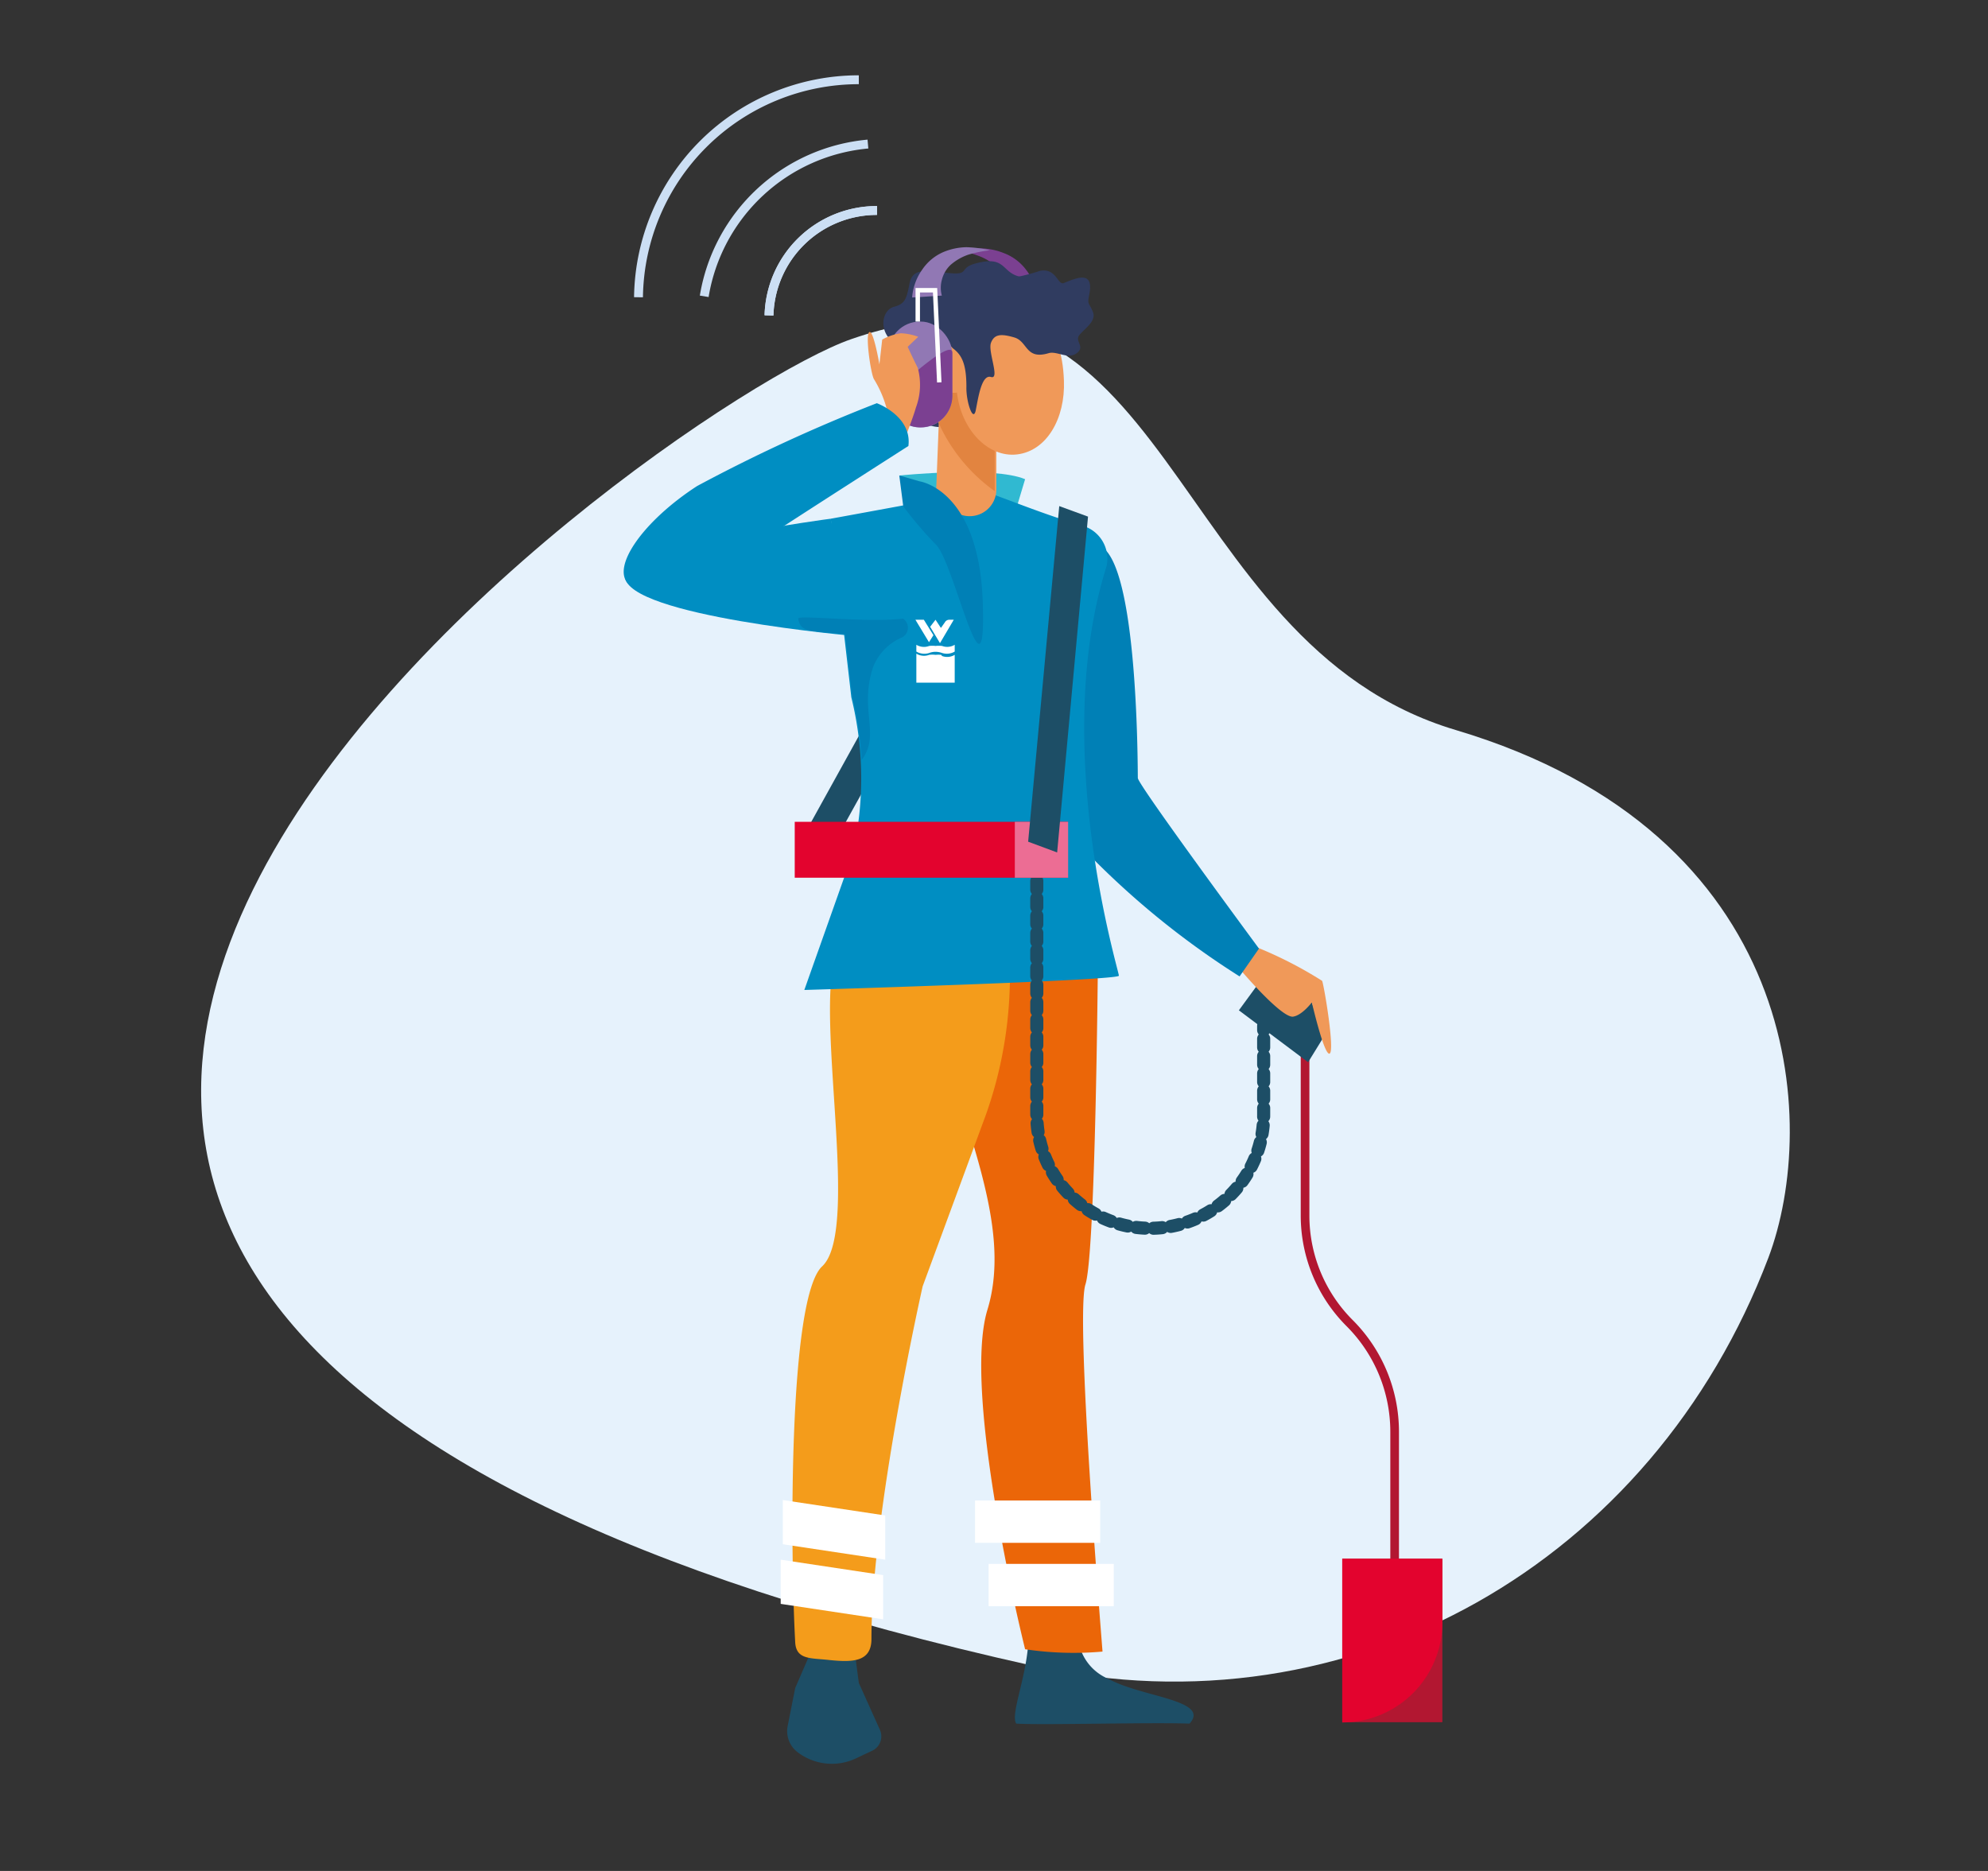 <svg id="Calque_1" data-name="Calque 1" xmlns="http://www.w3.org/2000/svg" viewBox="0 0 85 80"><rect x="0" y="0" width="85" height="80" fill="#333333" stroke="none"/><defs><style>.cls-1{fill:#e6f2fc;}.cls-2{fill:#1d4e66;}.cls-3{fill:#7b4091;}.cls-15,.cls-16,.cls-20,.cls-21,.cls-4{fill:none;stroke-miterlimit:10;}.cls-4{stroke:#b21731;stroke-width:0.37px;}.cls-5{fill:#b21731;}.cls-6{fill:#e3032e;}.cls-7{fill:#30b9d1;}.cls-8{fill:#008ec2;}.cls-9{fill:#eb6608;}.cls-10{fill:#f49c1b;}.cls-11{fill:#f09959;}.cls-12{fill:#0080b6;}.cls-13{fill:#303c60;}.cls-14{fill:#e28440;}.cls-15,.cls-16{stroke:#1d4e66;stroke-linecap:round;stroke-width:0.56px;}.cls-16{stroke-dasharray:0.37 0.37;}.cls-17{fill:#ec6d94;}.cls-18{fill:#fff;}.cls-19{fill:#9178b4;}.cls-20{stroke:#fff;stroke-width:0.19px;}.cls-21{stroke:#ccdff4;stroke-width:0.38px;}</style></defs><path class="cls-1" d="M75.61,53.78c-4.94,13-17.82,20.47-31.39,17.46C-26.32,55.57,28.29,17.3,36.4,14.5c13.85-4.79,13.31,13,25.86,16.72C77.06,35.64,77.79,48,75.61,53.78Z"/><path class="cls-2" d="M34,72.18l-.32,1.61a1.13,1.13,0,0,0,.42,1.13h0a2.41,2.41,0,0,0,2.49.27l.7-.33a.68.68,0,0,0,.33-.9l-.9-2-.28-2.13-.93.16-.74.41Z"/><polygon class="cls-2" points="35.63 36.11 34.4 35.66 42.16 21.64 43.4 22.09 35.63 36.11"/><path class="cls-3" d="M43,12.62A1,1,0,0,0,43,12a1.49,1.49,0,0,0-.41-.62,2.52,2.52,0,0,0-.75-.44,5.18,5.18,0,0,0-.9-.25,6.07,6.07,0,0,1,1-.07,2.81,2.81,0,0,1,1,.21,2.12,2.12,0,0,1,.92.69,2.16,2.16,0,0,1,.46,1.2Z"/><path class="cls-4" d="M59.63,67.48V61.21a6.57,6.57,0,0,0-1.91-4.62h0A6.5,6.5,0,0,1,55.8,52V44.44"/><rect class="cls-5" x="57.39" y="66.65" width="4.28" height="6.99"/><path class="cls-6" d="M57.39,66.65h4.28a0,0,0,0,1,0,0v2.72a4.28,4.28,0,0,1-4.28,4.28h0a0,0,0,0,1,0,0v-7A0,0,0,0,1,57.39,66.65Z"/><polygon class="cls-2" points="53.87 41.97 52.97 43.2 55.93 45.42 56.59 44.35 56.09 42.86 53.87 41.97"/><path class="cls-7" d="M38.48,20.33s4-.41,5.35.16l-.57,1.9L41.2,24.77l-2.3-2.22Z"/><path class="cls-2" d="M46.09,70a2.13,2.13,0,0,0,1.31,1.79c1.41.78,4.38.9,3.46,1.91-1.76-.06-6.27.07-7.41,0-.31-.47.76-2.66.48-4.45C43.7,67.78,46.09,70,46.09,70Z"/><path class="cls-8" d="M36.61,27.2s-9.83-.85-9.89-2.55c.88-1.46,8.8-2.47,8.8-2.47Z"/><path class="cls-9" d="M46.94,41.34s-.1,12.24-.53,13.58.63,14.4.73,15.7a14,14,0,0,1-3.31-.1S41.11,59.64,42.22,56s-1.1-7.92-2.29-12.73C38.26,40.52,46.94,41.34,46.94,41.34Z"/><path class="cls-10" d="M43.24,40.42l-.07,1.9a17.81,17.81,0,0,1-1,5.3L39.45,55s-2.19,9.68-2.19,15.08c0,1-.83,1-1.81.9h0c-.78-.09-1.41,0-1.45-.76-.21-3.9-.3-14.71,1.15-16.07,1.78-1.65-.66-12.12.87-13.92S43.24,40.42,43.24,40.42Z"/><path class="cls-11" d="M53.87,40.56a17.44,17.44,0,0,1,2.66,1.38c.09.24.55,3,.32,3.11s-.76-2.19-.76-2.19-.41.55-.8.61S53.67,42.24,52.64,41,53.87,40.56,53.87,40.56Z"/><path class="cls-12" d="M46.72,23.3c-5.35.77-4,8.56-1.32,12A35.62,35.62,0,0,0,53,41.75l.83-1.19s-5.17-7-5.18-7.29S48.68,23,46.72,23.3Z"/><path class="cls-8" d="M47.31,24.22a1.47,1.47,0,0,0-1.14-1.77c-2.08-.63-4.08-1.52-4.27-1.46s-6.38,1.19-6.38,1.19l.88,7.64a14.46,14.46,0,0,1,.07,6.64l-2.08,5.87s13.45-.4,13.45-.61S44.89,31.89,47.31,24.22Z"/><path class="cls-13" d="M44,11.87c-1.28,0-.8-1-2.27-.61-.78.2-.21.52-1.21.41s-1.5-.2-1.63.45-.18.87-.67,1-.7,1,0,1.55.36.83.21,1.31.37.52.66,1-.26.53.15.92a1.47,1.47,0,0,0,1,.36L42,14.85Z"/><path class="cls-11" d="M40.22,16,40,21.67l1.12.35a1.14,1.14,0,0,0,1.48-1.1l0-3.22Z"/><path class="cls-14" d="M42.53,21V17.7L40.22,16l-.1,2.06A7.27,7.27,0,0,0,42.53,21Z"/><path class="cls-11" d="M45.49,16.28c.06,1.62-.74,3-2,3.15s-2.42-1.09-2.58-2.7.74-3,2-3.15S45.4,13.72,45.49,16.28Z"/><path class="cls-11" d="M41.35,15.53A.93.93,0,0,1,41,16.76c-.39.15-.87-.17-1.07-.7a.92.92,0,0,1,.33-1.24C40.67,14.68,41.15,15,41.35,15.53Z"/><path class="cls-13" d="M45.49,12.1c.61-.25,1.29-.52,1.08.51-.09.44,0,.32.16.73s-.4.74-.59,1,.27.48-.1.76-.85-.1-1.2,0c-1,.3-.89-.5-1.47-.67s-.86-.14-1,.23.4,1.58,0,1.46-.54.87-.65,1.42-.42-.38-.4-1c0-1-.21-1.37-.57-1.64S40.24,12.11,42,12a8.22,8.22,0,0,0,2.47-.42C45.18,11.45,45.22,12.22,45.49,12.1Z"/><path class="cls-12" d="M39.31,20.58s2.55.33,2.71,5.18-1.23-1.73-2-2.47a16.36,16.36,0,0,1-1.4-1.64l-.17-1.32Z"/><line class="cls-15" x1="44.33" y1="37.11" x2="44.33" y2="37.3"/><path class="cls-16" d="M44.33,37.67v10a4.85,4.85,0,0,0,9.7,0V43.87"/><line class="cls-15" x1="54.03" y1="43.68" x2="54.03" y2="43.5"/><rect class="cls-6" x="33.98" y="35.14" width="11.68" height="2.39"/><rect class="cls-17" x="43.39" y="35.14" width="2.28" height="2.39"/><polygon class="cls-18" points="37.85 66.69 33.47 66.03 33.47 64.14 37.85 64.8 37.85 66.69"/><polygon class="cls-18" points="37.76 69.24 33.38 68.58 33.38 66.69 37.76 67.35 37.76 69.24"/><rect class="cls-18" x="41.69" y="64.16" width="5.35" height="1.81"/><rect class="cls-18" x="42.27" y="66.87" width="5.35" height="1.81"/><rect class="cls-19" x="37.99" y="13.75" width="2.72" height="4.53" rx="1.34"/><path class="cls-3" d="M39.36,18.27h0A1.34,1.34,0,0,1,38,16.93s2.72-2.58,2.72-1.84v1.84A1.35,1.35,0,0,1,39.36,18.27Z"/><path class="cls-11" d="M38,17.86a4.8,4.8,0,0,0-.64-1.66c-.14-.29-.37-1.91-.19-2s.43,1.38.43,1.38l.12-1.06a2.26,2.26,0,0,1,.8-.27,2.44,2.44,0,0,1,.74.15l-.45.43s.18.4.43.9a2.77,2.77,0,0,1-.08,1.7c-.1.37-.43,1.21-.43,1.21Z"/><path class="cls-8" d="M37.49,17.24s1.51.55,1.35,1.83c0,0-4.69,3-6.36,4.1s-4.82,2.55-5.6,1.81.67-2.74,2.93-4.2A69.88,69.88,0,0,1,37.49,17.24Z"/><path class="cls-19" d="M39,12.72a2.36,2.36,0,0,1,.43-1.19,2.09,2.09,0,0,1,.9-.75,2.66,2.66,0,0,1,1-.21,5.26,5.26,0,0,1,1,.13,5.47,5.47,0,0,0-.93.19,2.27,2.27,0,0,0-.76.44,1.31,1.31,0,0,0-.37.64,1.27,1.27,0,0,0,0,.67Z"/><polyline class="cls-20" points="39.24 13.75 39.24 12.41 39.98 12.41 40.16 16.35"/><polygon class="cls-2" points="45.2 36.45 43.96 35.99 45.29 21.64 46.52 22.09 45.2 36.45"/><g id="Illustration_4" data-name="Illustration 4"><path class="cls-18" d="M40,27.87a.76.76,0,0,0-.27.05.67.67,0,0,1-.55-.06v-.29a.63.63,0,0,0,.55.05,1.1,1.1,0,0,1,.27,0,1.26,1.26,0,0,1,.28,0,.62.62,0,0,0,.54-.05v.29a.66.66,0,0,1-.54.06.87.87,0,0,0-.28-.05"/><polygon class="cls-18" points="39.14 26.5 39.72 27.46 39.91 27.16 39.5 26.5 39.14 26.5"/><path class="cls-18" d="M40.78,26.5l-.59,1-.42-.7L40,26.5l.23.35.17-.24a.21.21,0,0,1,.19-.11h.23"/><path class="cls-18" d="M40.24,28A1.26,1.26,0,0,0,40,28a1.1,1.1,0,0,0-.27,0,.63.63,0,0,1-.55-.05v1.24h1.64V28a.62.62,0,0,1-.54.05"/></g><path class="cls-12" d="M38.61,26.45c-1.5.19-4.52-.17-4.48,0,.09.58.44.52,2,.67l.31,2.67a14.65,14.65,0,0,1,.4,2.71c.83-1.1-.13-2.16.5-4a2.29,2.29,0,0,1,1.24-1.25A.47.47,0,0,0,38.61,26.45Z"/><path class="cls-21" d="M36.72,3.41a9.42,9.42,0,0,0-9.42,9.3"/><path class="cls-21" d="M30.11,12.67a7.81,7.81,0,0,1,7-6.51"/><path class="cls-21" d="M32.88,13.48A4.61,4.61,0,0,1,37.5,9"/><path class="cls-21" d="M37.5,9a4.61,4.61,0,0,0-4.62,4.49"/></svg>